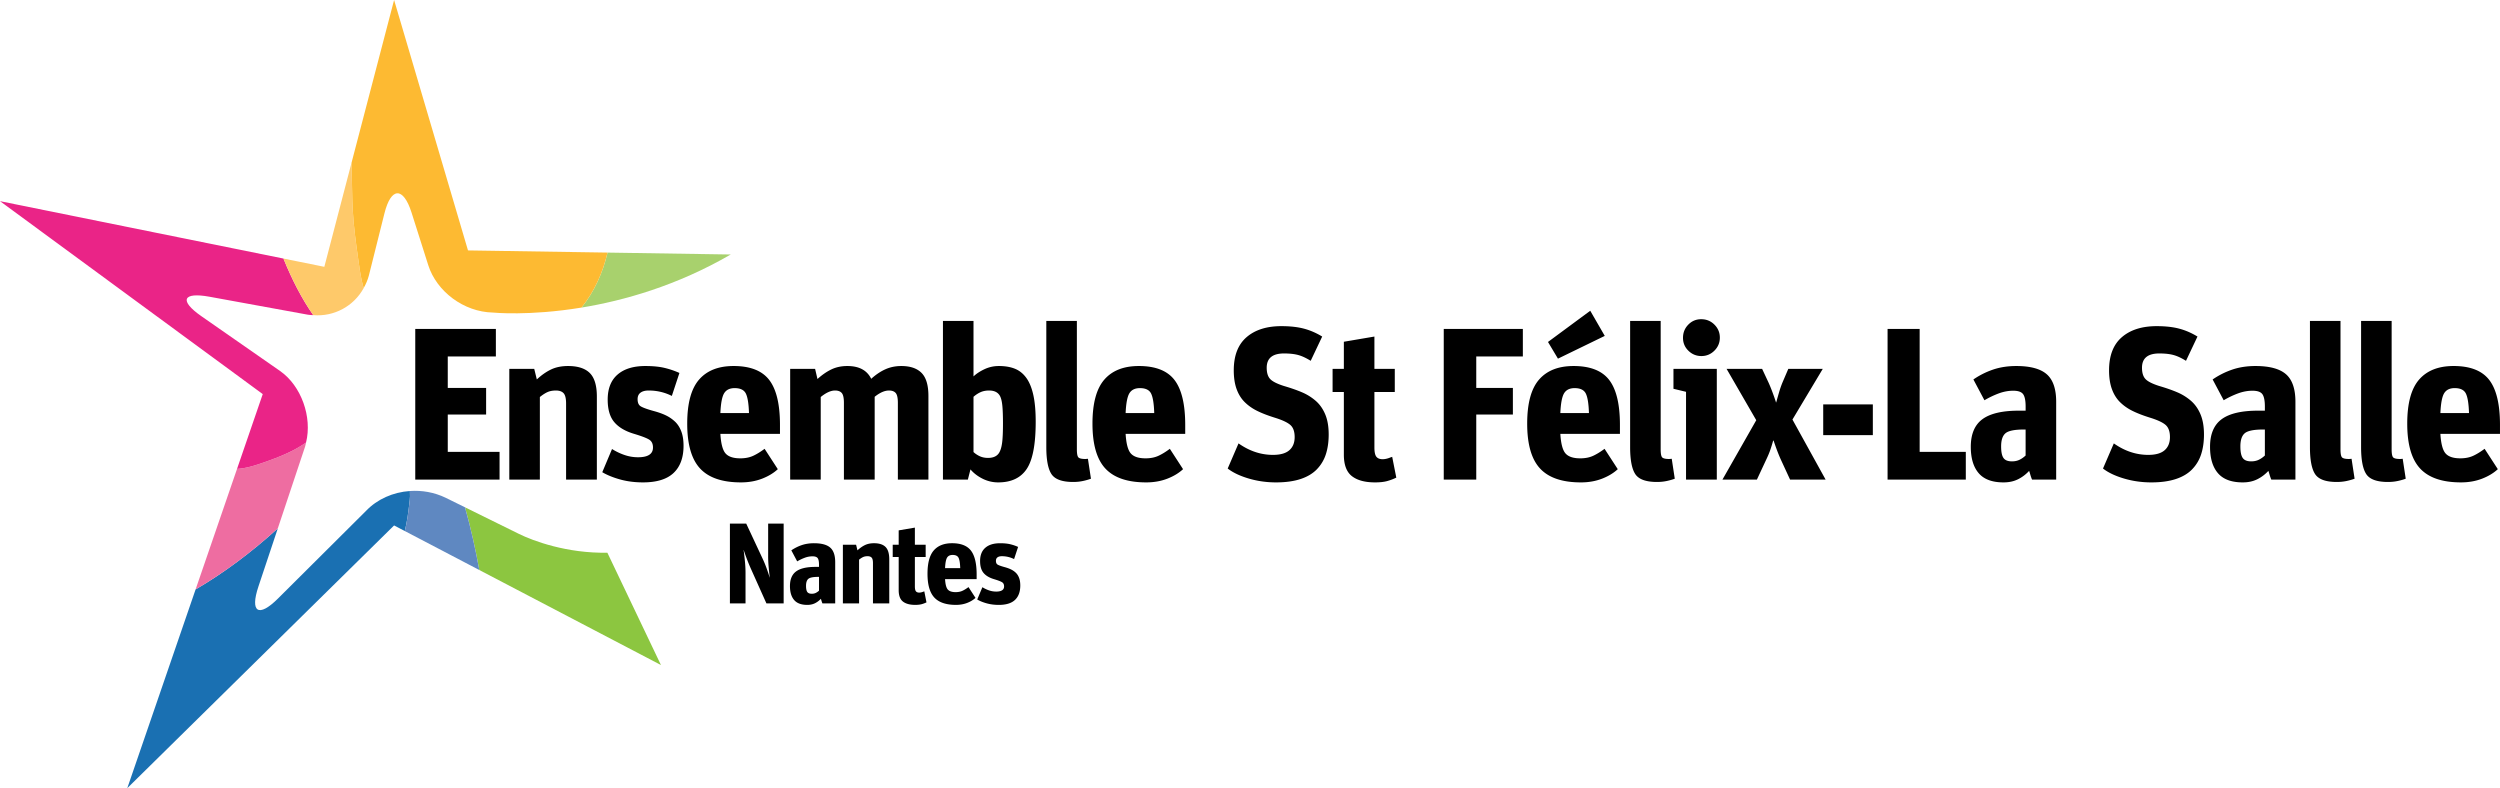 <svg xmlns="http://www.w3.org/2000/svg" width="761.269" height="240" viewBox="0 0 761.269 240"><path d="M158.005 162.568l-16.405-8.09c1.776 6.38 3.218 12.857 4.35 19.095l55.316 28.937-16.316-34.203c-12.331.229-22.589-3.588-26.945-5.739z" fill="#8cc640"/><path d="M185 76.915c-1.434 6.097-3.96 11.803-7.928 16.748 12.878-2.116 29.033-6.654 45.436-16.166l-37.509-.582z" fill="#a8d16d"/><path d="M124.84 151.177c.017-.554-.006-1.108-.03-1.662-5.135.355-9.95 2.492-13.357 6.056l-26.817 26.696c-5.902 5.872-8.573 4.217-5.94-3.68l5.899-17.685c-8.136 7.381-16.525 13.623-25.035 18.584l-9.888 28.765L38.757 240l4.78-4.705L120.005 160l3.257 1.704c.682-2.708 1.047-5.51 1.377-8.293.088-.742.176-1.487.2-2.235z" fill="#1a70b2"/><path d="M145.95 173.573c-1.132-6.239-2.573-12.715-4.35-19.095l-5.846-2.884c-3.566-1.724-7.331-2.329-10.944-2.078.024.553.047 1.107.03 1.661-.024.748-.112 1.492-.2 2.236-.33 2.781-.695 5.584-1.377 8.293l19.231 10.06 3.455 1.807z" fill="#5f88c1"/><path d="M72.179 142.78l-12.617 36.703c8.508-4.959 16.898-11.2 25.033-18.581l8.315-24.926c.132-.396.183-.82.284-1.227-3.81 2.708-8.375 4.49-12.836 6.058-2.65.931-5.401 1.82-8.179 1.973z" fill="#ee6da1"/><path d="M85.282 112.967L61.328 96.29c-6.829-4.756-5.724-7.427 2.473-5.931l29.961 5.47c.55.099 1.093.098 1.64.141-3.489-4.967-6.502-10.859-9.093-17.24l-38.518-7.8L0 61.256l80.008 58.75-2.296 6.678-5.533 16.097c2.777-.153 5.527-1.042 8.179-1.974 4.46-1.568 9.025-3.35 12.836-6.057 1.929-7.717-1.429-17.262-7.912-21.782z" fill="#ea2487"/><path d="M109.176 79.542c-.743-5.233-1.487-10.475-1.77-15.758-.11-2.053-.15-4.108-.19-6.162l-.159-8.109L98.76 81.25l-12.443-2.52c2.588 6.382 5.6 12.273 9.089 17.24 6.276.5 12.26-2.654 15.339-8.246-.18-.647-.368-1.292-.515-1.949-.46-2.053-.756-4.144-1.053-6.232z" fill="#fec96a"/><path d="M142.508 76.256L120.006 0l-12.949 49.513.16 8.109c.04 2.054.08 4.11.19 6.162.282 5.283 1.026 10.525 1.769 15.758.297 2.088.594 4.179 1.053 6.232.147.658.335 1.302.515 1.95.656-1.193 1.227-2.457 1.59-3.863l4.723-18.864c2.019-8.078 5.735-8.194 8.261-.264l5.09 16.021c2.52 7.937 10.744 14.25 19.717 14.425 0 0 10.939 1.115 26.945-1.515 3.97-4.946 6.494-10.652 7.93-16.749l-42.492-.66z" fill="#fdba32"/><path d="M136.347 126.238h11.68v-8.117h-11.68v-9.569h14.65v-8.38H126.45v45.863h25.67v-8.447h-15.772v-11.35zm36.624-14.782c-1.98 0-3.706.353-5.18 1.056-1.475.704-2.915 1.716-4.322 3.035l-.792-3.233h-7.589v33.72h9.305v-25.141c.879-.704 1.671-1.21 2.375-1.518.704-.307 1.54-.462 2.508-.462 1.055 0 1.836.275 2.342.825.506.55.76 1.595.76 3.134v23.163h9.37V120.76c0-3.343-.716-5.73-2.144-7.16-1.431-1.43-3.641-2.145-6.633-2.145zm32.566 16.927a10.942 10.942 0 0 0-2.804-1.914c-1.056-.506-2.333-.957-3.828-1.353-2.024-.571-3.322-1.056-3.893-1.452-.573-.396-.859-1.099-.859-2.111 0-.88.297-1.54.891-1.98.594-.44 1.42-.66 2.475-.66 2.508 0 4.86.55 7.06 1.65l2.31-6.995a25.435 25.435 0 0 0-4.718-1.584c-1.562-.352-3.443-.528-5.642-.528-3.652 0-6.478.87-8.48 2.607-2.002 1.738-3.002 4.279-3.002 7.621 0 2.993.67 5.28 2.013 6.864 1.341 1.583 3.354 2.771 6.038 3.563 2.33.704 3.87 1.298 4.62 1.782.747.484 1.121 1.276 1.121 2.375 0 1.98-1.518 2.97-4.553 2.97-1.409 0-2.783-.231-4.125-.693a18.182 18.182 0 0 1-3.794-1.815l-2.97 7.061c1.495.881 3.31 1.617 5.444 2.211 2.134.594 4.455.89 6.962.89 4.18 0 7.28-.956 9.305-2.87 2.023-1.913 3.036-4.674 3.036-8.281 0-1.716-.231-3.179-.693-4.389-.462-1.21-1.1-2.2-1.914-2.97zm26.495 17.388c1.936-.748 3.541-1.716 4.818-2.903l-4.025-6.204c-1.233.924-2.399 1.64-3.498 2.145-1.1.506-2.398.759-3.894.759-2.111 0-3.607-.495-4.487-1.485-.88-.99-1.408-2.98-1.584-5.972h18.148v-2.706c0-6.29-1.089-10.855-3.267-13.693-2.177-2.837-5.797-4.256-10.855-4.256-4.62 0-8.128 1.386-10.525 4.157-2.399 2.772-3.597 7.238-3.597 13.396 0 6.292 1.308 10.846 3.926 13.66 2.617 2.817 6.764 4.224 12.44 4.224 2.33 0 4.464-.375 6.4-1.122zm-11.515-26.033c.637-1.033 1.704-1.551 3.2-1.551 1.716 0 2.848.55 3.4 1.65.549 1.1.867 3.08.956 5.939h-8.71c.131-2.991.516-5.004 1.154-6.038zm36.46 26.297h9.37v-25.208c1.584-1.276 3.036-1.914 4.356-1.914.924 0 1.606.253 2.046.759.439.506.66 1.507.66 3.002v23.36h9.304v-25.472c0-3.254-.693-5.586-2.078-6.994-1.386-1.408-3.443-2.112-6.17-2.112-1.76 0-3.377.33-4.85.99-1.475.66-2.916 1.628-4.323 2.904-1.277-2.596-3.695-3.894-7.26-3.894-1.804 0-3.42.341-4.85 1.023-1.43.682-2.849 1.66-4.256 2.936l-.726-3.101h-7.588v33.72h9.304v-25.141c1.627-1.32 3.079-1.98 4.355-1.98.924 0 1.606.253 2.046.759.44.506.66 1.507.66 3.002v23.36zm55.53-30.982c-.946-1.298-2.101-2.222-3.464-2.772-1.364-.55-2.993-.825-4.883-.825-1.541 0-2.993.32-4.356.957-1.364.638-2.486 1.375-3.365 2.21V97.73h-9.305v48.305h7.589l.792-3.101c.967 1.144 2.2 2.09 3.695 2.837a10.484 10.484 0 0 0 4.751 1.122c3.96 0 6.852-1.363 8.678-4.092 1.825-2.727 2.739-7.522 2.739-14.386 0-3.254-.243-5.972-.726-8.15-.485-2.177-1.2-3.914-2.145-5.212zm-7.292 19.235c-.132 1.32-.374 2.355-.726 3.102-.572 1.364-1.782 2.046-3.629 2.046-.924 0-1.749-.165-2.475-.495a7.29 7.29 0 0 1-1.946-1.287v-16.827c.703-.616 1.429-1.09 2.177-1.42.748-.33 1.605-.494 2.574-.494 1.716 0 2.859.638 3.431 1.914.308.704.517 1.705.627 3.002.11 1.298.165 3.003.165 5.114 0 2.244-.066 4.026-.198 5.345zm25.274 5.478c-1.1 0-1.804-.165-2.111-.495-.309-.33-.462-1.132-.462-2.409V97.73h-9.305v38.406c0 3.916.528 6.665 1.584 8.25 1.056 1.583 3.255 2.375 6.599 2.375 1.056 0 2.045-.1 2.97-.297.923-.198 1.737-.43 2.44-.693l-.923-6.07c-.396.043-.66.065-.792.065zm16.3-28.31c-4.62 0-8.128 1.386-10.526 4.157-2.398 2.772-3.596 7.238-3.596 13.396 0 6.292 1.308 10.846 3.926 13.66 2.617 2.817 6.764 4.224 12.44 4.224 2.33 0 4.464-.375 6.4-1.122 1.936-.748 3.54-1.716 4.817-2.903l-4.025-6.204c-1.232.924-2.398 1.64-3.497 2.145-1.1.506-2.399.759-3.894.759-2.112 0-3.608-.495-4.487-1.485-.88-.99-1.408-2.98-1.584-5.972h18.147v-2.706c0-6.29-1.088-10.855-3.266-13.693-2.178-2.837-5.797-4.256-10.855-4.256zm-4.026 14.32c.132-2.991.517-5.004 1.155-6.038.637-1.033 1.704-1.551 3.2-1.551 1.716 0 2.848.55 3.4 1.65.549 1.1.867 3.08.956 5.939h-8.711zm57.906-3.695a15.701 15.701 0 0 0-4.091-2.574c-1.518-.66-3.399-1.32-5.642-1.98-2.069-.66-3.454-1.363-4.157-2.112-.705-.747-1.057-1.89-1.057-3.431 0-2.904 1.76-4.355 5.28-4.355 1.671 0 3.09.154 4.256.461 1.165.309 2.452.903 3.86 1.782l3.498-7.39c-1.804-1.1-3.662-1.903-5.576-2.41-1.914-.505-4.19-.758-6.83-.758-4.488 0-8.03 1.122-10.624 3.365-2.597 2.244-3.894 5.61-3.894 10.097 0 2.2.286 4.091.858 5.675.571 1.584 1.386 2.904 2.442 3.96 1.055 1.055 2.309 1.946 3.761 2.672 1.452.726 3.233 1.419 5.345 2.079 2.287.704 3.882 1.44 4.784 2.21.902.77 1.353 2.013 1.353 3.73 0 1.714-.539 3.046-1.617 3.991-1.078.947-2.738 1.42-4.982 1.42-3.695 0-7.193-1.166-10.492-3.498l-3.3 7.654c1.584 1.233 3.706 2.244 6.368 3.036 2.661.792 5.445 1.188 8.348 1.188 2.904 0 5.388-.341 7.457-1.023 2.067-.681 3.728-1.672 4.982-2.97a11.719 11.719 0 0 0 2.739-4.586c.57-1.759.858-3.761.858-6.005 0-2.419-.353-4.465-1.056-6.137-.704-1.671-1.661-3.036-2.87-4.091zm22.866 17.157c-.924.396-1.76.594-2.508.594-.88 0-1.518-.253-1.914-.76-.396-.504-.594-1.44-.594-2.804v-16.893h6.204v-7.061h-6.204v-9.833l-9.304 1.584v8.249h-3.432v7.06h3.432v19.072c0 3.08.813 5.258 2.442 6.533 1.626 1.276 3.98 1.914 7.06 1.914 1.408 0 2.584-.122 3.53-.363a16.106 16.106 0 0 0 2.937-1.089l-1.254-6.335a2.01 2.01 0 0 1-.395.132zm16.1 6.797h9.899v-19.797h11.152v-8.117h-11.152v-9.569h14.188v-8.38h-24.087v45.863zm49.031-43.752l-4.421-7.655-12.868 9.503 3.035 5.081 14.254-6.929zm-9.502 9.173c-4.62 0-8.128 1.386-10.526 4.157-2.398 2.772-3.596 7.238-3.596 13.396 0 6.292 1.308 10.846 3.926 13.66 2.617 2.817 6.764 4.224 12.44 4.224 2.33 0 4.464-.375 6.4-1.122 1.936-.748 3.54-1.716 4.817-2.903l-4.025-6.204c-1.232.924-2.398 1.64-3.497 2.145-1.1.506-2.399.759-3.894.759-2.112 0-3.608-.495-4.487-1.485-.88-.99-1.408-2.98-1.584-5.972h18.147v-2.706c0-6.29-1.088-10.855-3.266-13.693-2.178-2.837-5.797-4.256-10.855-4.256zm-4.026 14.32c.132-2.991.517-5.004 1.155-6.038.637-1.033 1.704-1.551 3.2-1.551 1.716 0 2.848.55 3.4 1.65.549 1.1.867 3.08.956 5.939h-8.711zm33.127 13.99c-1.1 0-1.805-.165-2.112-.495-.308-.33-.462-1.132-.462-2.409V97.73h-9.304v38.406c0 3.916.528 6.665 1.583 8.25 1.056 1.583 3.255 2.375 6.6 2.375 1.055 0 2.045-.1 2.97-.297.923-.198 1.736-.43 2.44-.693l-.923-6.07c-.396.043-.66.065-.792.065zm9.767-42.564c-1.54 0-2.85.55-3.927 1.65-1.078 1.1-1.617 2.442-1.617 4.025 0 1.54.55 2.85 1.65 3.927 1.1 1.078 2.42 1.616 3.96 1.616s2.859-.55 3.96-1.65c1.099-1.099 1.65-2.418 1.65-3.959 0-1.54-.551-2.859-1.65-3.96-1.101-1.098-2.443-1.649-4.026-1.649zm-8.447 21.183l3.828.924v26.726h9.37v-33.721h-13.198v6.071zm45.467-6.071h-10.493l-1.781 4.157a28.863 28.863 0 0 0-1.023 2.937c-.287.99-.584 2.035-.89 3.134h-.067l-.066-.264c-.792-2.375-1.54-4.332-2.244-5.873l-1.914-4.091h-10.822l9.041 15.64-10.295 18.08h10.493l2.771-5.938c.572-1.188 1.012-2.233 1.32-3.135.307-.9.594-1.836.858-2.804h.132c.792 2.375 1.54 4.333 2.244 5.873l2.771 6.005h10.823l-10.097-18.28 9.239-15.441zm.132 20.193h15.112v-9.37h-15.112v9.37zm29.366-32.335h-9.767v45.863h23.823v-8.447H584.55v-37.416zm29.43 11.284c-2.552 0-4.883.353-6.994 1.056a24.503 24.503 0 0 0-6.072 3.035l3.365 6.335a26.828 26.828 0 0 1 4.422-2.111c1.452-.528 2.904-.792 4.356-.792 1.495 0 2.496.353 3.002 1.056.505.704.76 1.958.76 3.76v1.255h-2.047c-5.06 0-8.766.87-11.12 2.607-2.353 1.738-3.53 4.542-3.53 8.413 0 3.476.803 6.149 2.409 8.018 1.606 1.87 4.124 2.805 7.556 2.805 1.671 0 3.145-.32 4.421-.957a11.519 11.519 0 0 0 3.366-2.54c.043.043.198.527.462 1.451.263.792.418 1.188.462 1.188h7.325v-23.69c0-3.916-.957-6.709-2.871-8.381-1.914-1.672-5.005-2.508-9.272-2.508zm2.838 27.254c-.616.572-1.254 1.013-1.914 1.32-.66.308-1.409.462-2.244.462-1.232 0-2.09-.34-2.573-1.023-.484-.682-.726-1.858-.726-3.53 0-1.936.45-3.277 1.353-4.026.9-.747 2.781-1.122 5.642-1.122h.462v7.919zm50.383-16.63a15.7 15.7 0 0 0-4.091-2.573c-1.518-.66-3.399-1.32-5.642-1.98-2.069-.66-3.455-1.363-4.158-2.112-.704-.747-1.056-1.89-1.056-3.431 0-2.904 1.76-4.355 5.28-4.355 1.67 0 3.09.154 4.256.461 1.165.309 2.452.903 3.86 1.782l3.498-7.39c-1.804-1.1-3.663-1.903-5.576-2.41-1.914-.505-4.191-.758-6.83-.758-4.488 0-8.03 1.122-10.625 3.365-2.596 2.244-3.893 5.61-3.893 10.097 0 2.2.286 4.091.858 5.675.571 1.584 1.386 2.904 2.441 3.96 1.056 1.055 2.31 1.946 3.762 2.672 1.451.726 3.233 1.419 5.345 2.079 2.287.704 3.882 1.44 4.784 2.21.901.77 1.353 2.013 1.353 3.73 0 1.714-.539 3.046-1.617 3.991-1.078.947-2.738 1.42-4.982 1.42-3.695 0-7.193-1.166-10.492-3.498l-3.3 7.654c1.584 1.233 3.706 2.244 6.368 3.036 2.661.792 5.445 1.188 8.348 1.188 2.904 0 5.388-.341 7.457-1.023 2.067-.681 3.728-1.672 4.982-2.97a11.718 11.718 0 0 0 2.739-4.586c.57-1.759.858-3.761.858-6.005 0-2.419-.353-4.465-1.056-6.137-.704-1.671-1.661-3.036-2.87-4.091zm19.632-10.624c-2.552 0-4.883.353-6.995 1.056a24.503 24.503 0 0 0-6.071 3.035l3.365 6.335a26.828 26.828 0 0 1 4.421-2.111c1.453-.528 2.904-.792 4.356-.792 1.495 0 2.496.353 3.003 1.056.505.704.759 1.958.759 3.76v1.255h-2.046c-5.06 0-8.766.87-11.12 2.607-2.353 1.738-3.53 4.542-3.53 8.413 0 3.476.802 6.149 2.409 8.018 1.605 1.87 4.124 2.805 7.556 2.805 1.67 0 3.144-.32 4.42-.957a11.519 11.519 0 0 0 3.367-2.54c.042.043.197.527.461 1.451.264.792.418 1.188.462 1.188h7.325v-23.69c0-3.916-.957-6.709-2.87-8.381-1.914-1.672-5.005-2.508-9.272-2.508zm2.838 27.254c-.617.572-1.254 1.013-1.914 1.32-.66.308-1.409.462-2.244.462-1.232 0-2.09-.34-2.573-1.023-.485-.682-.726-1.858-.726-3.53 0-1.936.45-3.277 1.352-4.026.901-.747 2.782-1.122 5.643-1.122h.462v7.919zm25.603 1.056c-1.1 0-1.804-.165-2.111-.495-.309-.33-.462-1.132-.462-2.409V97.73h-9.305v38.406c0 3.916.528 6.665 1.584 8.25s3.255 2.375 6.599 2.375c1.056 0 2.045-.1 2.97-.297.923-.198 1.737-.43 2.441-.693l-.924-6.07c-.396.043-.66.065-.792.065zm15.574 0c-1.1 0-1.805-.165-2.112-.495-.308-.33-.462-1.132-.462-2.409V97.73h-9.304v38.406c0 3.916.527 6.665 1.583 8.25s3.255 2.375 6.6 2.375c1.055 0 2.045-.1 2.97-.297.923-.198 1.736-.43 2.44-.693l-.923-6.07c-.397.043-.66.065-.792.065zm30.42-10.36c0-6.292-1.088-10.856-3.265-13.694-2.178-2.837-5.798-4.256-10.856-4.256-4.62 0-8.128 1.386-10.525 4.157-2.399 2.772-3.597 7.238-3.597 13.396 0 6.292 1.308 10.846 3.926 13.66 2.617 2.817 6.764 4.224 12.44 4.224 2.331 0 4.464-.375 6.4-1.122 1.936-.748 3.541-1.716 4.818-2.903l-4.025-6.204c-1.233.924-2.399 1.64-3.498 2.145-1.1.506-2.398.759-3.893.759-2.112 0-3.608-.495-4.488-1.485-.88-.99-1.408-2.98-1.584-5.972h18.148v-2.706zm-18.147-3.63c.133-2.991.517-5.004 1.156-6.038.637-1.033 1.704-1.551 3.2-1.551 1.716 0 2.848.55 3.399 1.65.549 1.1.867 3.08.956 5.939h-8.71zm-509.214 43.595c0 .98.047 2.01.14 3.094.093 1.084.21 2.209.35 3.374h-.035c-.28-.932-.6-1.893-.962-2.884-.361-.99-.74-1.906-1.136-2.745l-5.034-10.768h-4.965v24.298h4.755v-9.16a36.04 36.04 0 0 0-.14-3.181 85.506 85.506 0 0 0-.35-3.217l-.105-.7h.036a59.908 59.908 0 0 0 2.237 5.805l4.685 10.453h5.244v-24.298h-4.72v9.93zm13.985-3.95c-1.352 0-2.587.186-3.706.559-1.119.373-2.191.909-3.216 1.608l1.783 3.356a14.24 14.24 0 0 1 2.342-1.119 6.708 6.708 0 0 1 2.307-.419c.792 0 1.323.187 1.592.56.267.372.401 1.037.401 1.992v.664h-1.084c-2.68 0-4.644.461-5.89 1.382-1.248.92-1.871 2.407-1.871 4.457 0 1.842.425 3.258 1.276 4.248.85.991 2.185 1.486 4.003 1.486.886 0 1.666-.17 2.343-.507a6.09 6.09 0 0 0 1.783-1.346c.023.024.105.28.245.769.14.42.22.63.244.63h3.881v-12.552c0-2.074-.507-3.554-1.52-4.44-1.015-.886-2.653-1.329-4.913-1.329zm1.503 14.439a3.954 3.954 0 0 1-1.014.7c-.35.162-.746.243-1.188.243-.653 0-1.108-.18-1.364-.541-.256-.361-.384-.985-.384-1.87 0-1.026.238-1.737.716-2.133.478-.396 1.474-.595 2.99-.595h.244v4.196zm16.747-14.44c-1.049 0-1.964.187-2.745.56-.78.373-1.544.909-2.29 1.608l-.42-1.713h-4.02v17.865h4.93v-13.32c.466-.373.886-.64 1.258-.804.373-.163.816-.245 1.329-.245.56 0 .973.146 1.241.437.268.292.402.845.402 1.66v12.272h4.965v-13.39c0-1.771-.379-3.036-1.136-3.793-.758-.758-1.93-1.137-3.514-1.137zm15.103 14.72c-.489.21-.932.314-1.328.314-.467 0-.804-.134-1.014-.402-.21-.268-.315-.763-.315-1.486v-8.95h3.287v-3.741h-3.287v-5.21l-4.93.84v4.37h-1.818v3.741h1.819v10.104c0 1.632.43 2.785 1.293 3.46.862.677 2.11 1.015 3.741 1.015.746 0 1.37-.065 1.87-.192a8.51 8.51 0 0 0 1.557-.577l-.665-3.357a1.039 1.039 0 0 1-.21.07zm8.67-14.72c-2.446 0-4.306.734-5.576 2.203-1.27 1.468-1.905 3.834-1.905 7.097 0 3.334.693 5.746 2.08 7.238 1.386 1.491 3.583 2.237 6.59 2.237 1.235 0 2.366-.198 3.392-.594 1.025-.397 1.875-.91 2.552-1.539l-2.133-3.286c-.652.49-1.27.869-1.853 1.136-.582.268-1.27.402-2.062.402-1.12 0-1.912-.262-2.378-.787-.467-.524-.746-1.578-.84-3.164h9.616v-1.433c0-3.333-.577-5.751-1.731-7.255-1.154-1.503-3.071-2.255-5.751-2.255zm-2.132 7.587c.07-1.584.274-2.651.612-3.199.337-.548.903-.821 1.695-.821.91 0 1.51.291 1.801.873.291.584.46 1.632.507 3.147h-4.615zm21.52 1.381a5.804 5.804 0 0 0-1.487-1.014c-.56-.267-1.236-.507-2.028-.717-1.072-.302-1.76-.559-2.062-.769-.304-.21-.455-.582-.455-1.118 0-.467.158-.816.472-1.05.314-.232.752-.349 1.311-.349a8.26 8.26 0 0 1 3.741.874l1.224-3.706a13.468 13.468 0 0 0-2.5-.839c-.828-.186-1.824-.28-2.99-.28-1.934 0-3.432.46-4.492 1.381s-1.591 2.267-1.591 4.038c0 1.586.356 2.797 1.067 3.637.71.838 1.777 1.468 3.199 1.887 1.235.373 2.05.688 2.447.944.396.257.594.676.594 1.26 0 1.048-.804 1.572-2.412 1.572a6.66 6.66 0 0 1-2.185-.367 9.653 9.653 0 0 1-2.01-.961l-1.574 3.741c.792.466 1.754.857 2.885 1.17 1.13.315 2.36.473 3.688.473 2.214 0 3.858-.507 4.93-1.521 1.071-1.014 1.608-2.476 1.608-4.388 0-.909-.123-1.683-.367-2.324-.245-.642-.583-1.166-1.014-1.574z"/></svg>